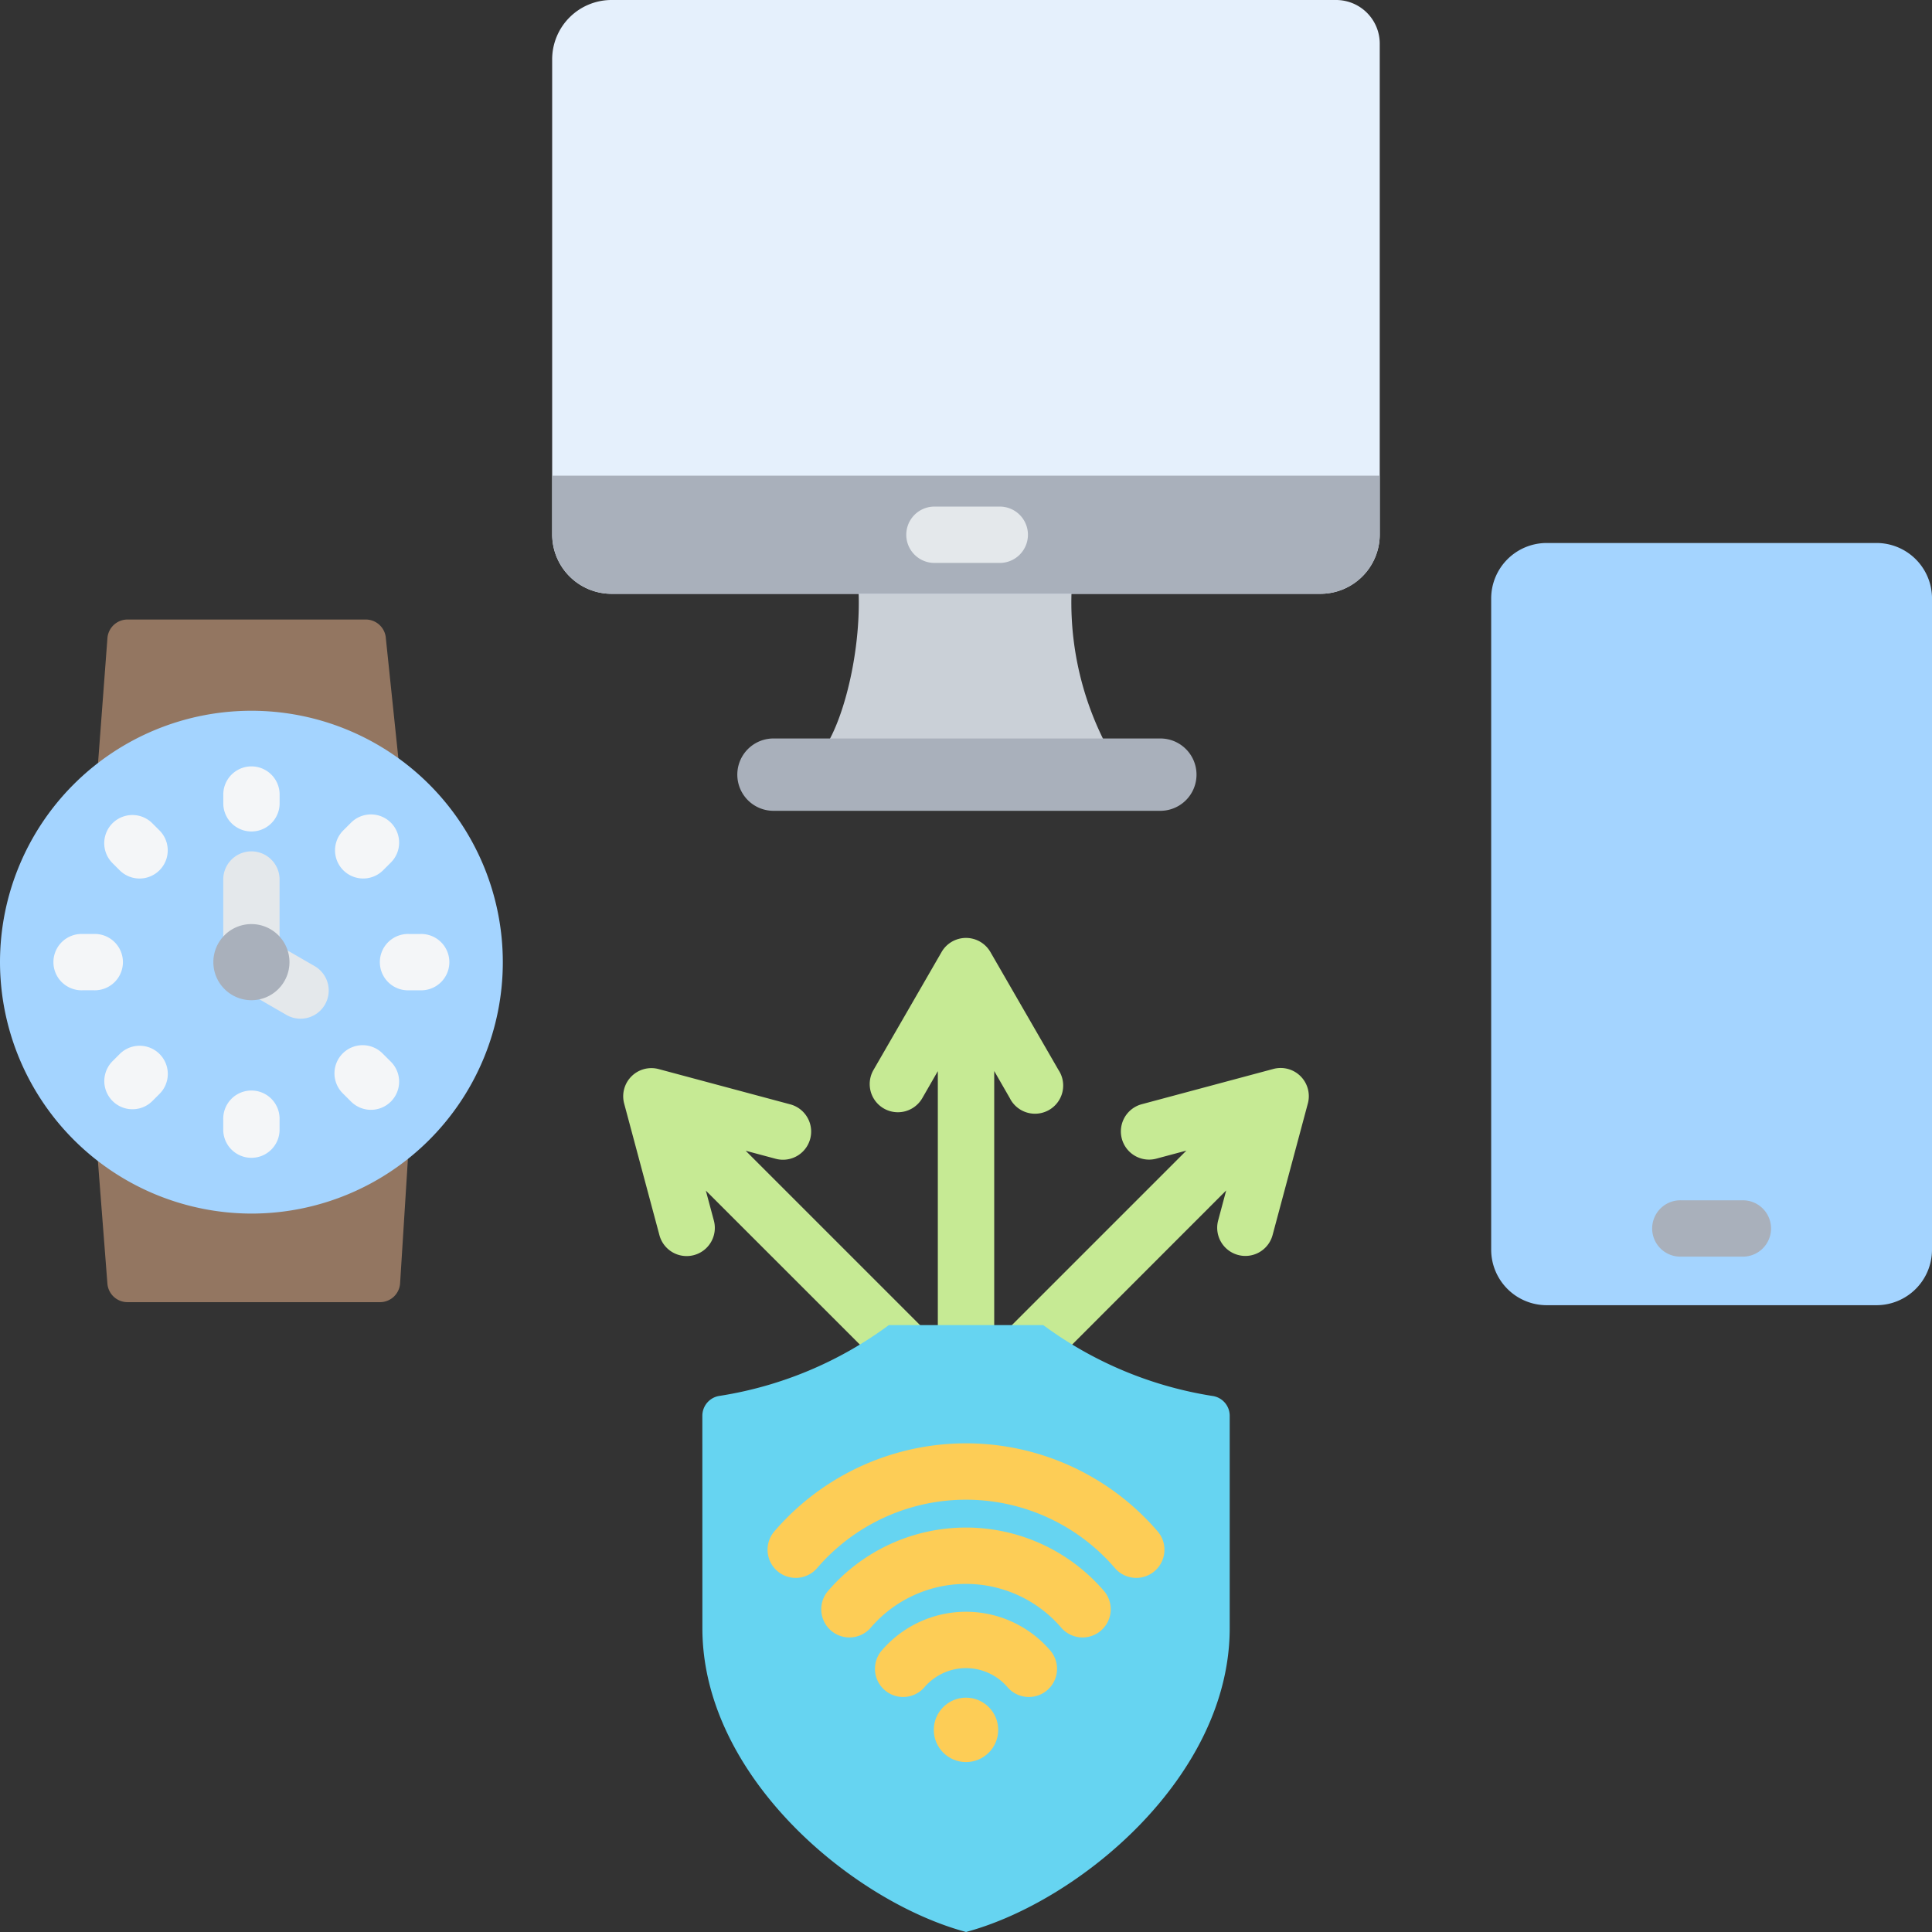 <svg xmlns="http://www.w3.org/2000/svg" width="85.784" height="85.784" viewBox="0 0 85.784 85.784"><rect x="0" y="0" width="85.784" height="85.784" fill="#333333" stroke="none"/><g id="You_Have_Multiple_Connected_Devices" data-name="You Have Multiple Connected Devices" transform="translate(-15 -15)"><path id="Path_12115" fill="#a4d4ff" fill-rule="evenodd" d="M405.06 181.291a2.466 2.466 0 0 1-2.461 2.456h-14.652a2.466 2.466 0 0 1-2.46-2.456V152.36a2.465 2.465 0 0 1 2.46-2.456H402.6a2.466 2.466 0 0 1 2.461 2.456Z" data-name="Path 12115" transform="translate(-304.276 -110.794)"/><path id="Path_12116" fill="#a9b0bb" fill-rule="evenodd" d="M427.009 315.705a1.251 1.251 0 1 1 0-2.5h2.676a1.251 1.251 0 1 1 0 2.5Z" data-name="Path 12116" transform="translate(-337.349 -244.909)"/><path id="Path_12117" fill="#cad0d7" fill-rule="evenodd" d="M232.24 164.652h-12.663c1.011-1.43 1.849-5.117 1.484-7.959h9.6a13.7 13.7 0 0 0 1.579 7.959Z" data-name="Path 12117" transform="translate(-168.016 -116.37)"/><path id="Path_12118" fill="#e5f0fc" fill-rule="evenodd" d="M187.008 15a1.938 1.938 0 0 1 1.938 1.938V38.73a2.636 2.636 0 0 1-2.636 2.636h-31.468a2.637 2.637 0 0 1-2.642-2.636V17.639A2.637 2.637 0 0 1 154.842 15Z" data-name="Path 12118" transform="translate(-112.683)"/><path id="Path_12119" fill="#a9b0bb" fill-rule="evenodd" d="M188.946 133.175v2.61a2.636 2.636 0 0 1-2.636 2.636h-31.468a2.637 2.637 0 0 1-2.639-2.636v-2.61Zm-26.959 11.67h17.177a1.606 1.606 0 1 1 0 3.211h-17.177a1.606 1.606 0 0 1 0-3.211Z" data-name="Path 12119" transform="translate(-112.683 -97.055)"/><path id="Path_12120" fill="#e4e8eb" fill-rule="evenodd" d="M241.134 143.356a1.251 1.251 0 0 1 0-2.5h2.9a1.251 1.251 0 1 1 0 2.5Z" data-name="Path 12120" transform="translate(-184.693 -103.362)"/><path id="Path_12121" fill="#937661" fill-rule="evenodd" d="M49.022 169.714a.894.894 0 0 0-.889-.8h-10.58a.894.894 0 0 0-.891.827L35.568 184.3l1.093 14.1a.894.894 0 0 0 .891.824h11.213a.894.894 0 0 0 .892-.837l.885-14.088-1.521-14.584Z" data-name="Path 12121" transform="translate(-16.892 -126.406)"/><path id="Path_12122" fill="#a4d4ff" fill-rule="evenodd" d="M26.164 213.911A11.163 11.163 0 1 0 15 202.748a11.184 11.184 0 0 0 11.164 11.163Z" data-name="Path 12122" transform="translate(0 -145.026)"/><path id="Path_12123" fill="#e4e8eb" fill-rule="evenodd" d="M70.467 227.5a1.251 1.251 0 0 1 2.5 0v3.716a1.251 1.251 0 1 1-2.5 0Z" data-name="Path 12123" transform="translate(-45.554 -173.497)"/><path id="Path_12124" fill="#e4e8eb" fill-rule="evenodd" d="M74.524 248.472a1.251 1.251 0 0 1-1.252 2.167l-2.181-1.26a1.251 1.251 0 1 1 1.251-2.167Z" data-name="Path 12124" transform="translate(-45.554 -190.575)"/><path id="Path_12125" fill="#a9b0bb" fill-rule="evenodd" d="M69.7 247.967a1.69 1.69 0 1 0-1.69-1.69 1.692 1.692 0 0 0 1.69 1.69Z" data-name="Path 12125" transform="translate(-43.537 -188.556)"/><path id="Path_12126" fill="#f4f6f8" fill-rule="evenodd" d="M38.558 206.888a1.251 1.251 0 0 1-2.5 0v-.488a1.251 1.251 0 0 1 2.5 0Zm4.582 2.937a1.251 1.251 0 0 1-1.765-1.773l.344-.343a1.251 1.251 0 1 1 1.765 1.773Zm1.17 5.316a1.251 1.251 0 1 1 0-2.5h.484a1.251 1.251 0 1 1 0 2.5Zm-2.935 4.587a1.251 1.251 0 1 1 1.765-1.773l.344.343a1.251 1.251 0 1 1-1.765 1.773Zm-5.319 1.164a1.251 1.251 0 1 1 2.5 0v.486a1.251 1.251 0 0 1-2.5 0Zm-4.585-2.935a1.251 1.251 0 0 1 1.769 1.769l-.343.343a1.251 1.251 0 0 1-1.769-1.769ZM30.3 212.64a1.251 1.251 0 1 1 0 2.5h-.484a1.251 1.251 0 1 1 0-2.5Zm2.937-4.585a1.251 1.251 0 0 1-1.769 1.769l-.343-.343a1.251 1.251 0 0 1 1.769-1.769Z" data-name="Path 12126" transform="translate(-11.143 -156.17)"/><path id="Path_12127" fill="#c6ea94" fill-rule="evenodd" d="m173.505 259.223.357 1.333a1.251 1.251 0 1 1-2.417.647l-1.566-5.843a1.251 1.251 0 0 1 1.532-1.532l5.843 1.566a1.251 1.251 0 1 1-.647 2.417l-1.333-.357 8.532 8.532v-12.067l-.69 1.2a1.251 1.251 0 1 1-2.167-1.251l3.024-5.238a1.251 1.251 0 0 1 2.167 0l3.024 5.238a1.251 1.251 0 1 1-2.164 1.246l-.69-1.2v12.066l8.532-8.532-1.333.357a1.251 1.251 0 1 1-.648-2.417l5.843-1.566a1.251 1.251 0 0 1 1.532 1.532l-1.566 5.843a1.251 1.251 0 1 1-2.417-.647l.357-1.333-10.668 10.673a1.251 1.251 0 0 1-1.769 0Z" data-name="Path 12127" transform="translate(-127.165 -191.359)"/><path id="Path_12128" fill="#66d4f1" fill-rule="evenodd" d="M189.494 348.248a.893.893 0 0 1 .781-.886 17.057 17.057 0 0 0 7.5-3.14h6.858a17.109 17.109 0 0 0 7.5 3.144.889.889 0 0 1 .777.882v9.431c0 6.6-6.7 12.146-11.707 13.489-5.006-1.343-11.707-6.889-11.707-13.489Z" data-name="Path 12128" transform="translate(-143.309 -270.385)"/><g id="Group_108" fill="#fdcd56" data-name="Group 108" transform="translate(49.081 79.087)"><circle id="Ellipse_48" cx="1.43" cy="1.43" r="1.43" data-name="Ellipse 48" transform="translate(7.381 11.292)"/><path id="Path_12129" fill-rule="evenodd" d="M207.881 379.156a1.251 1.251 0 0 1-1.858-1.676 11.216 11.216 0 0 1 16.978 0 1.251 1.251 0 0 1-1.858 1.676 8.716 8.716 0 0 0-13.261 0Zm4.769 5.288a1.251 1.251 0 0 1-1.858-1.676 4.929 4.929 0 0 1 7.44 0 1.251 1.251 0 0 1-1.858 1.676 2.43 2.43 0 0 0-3.724 0Zm7.966-4.32a1.251 1.251 0 0 1-1.858 1.676 5.573 5.573 0 0 0-8.493 0 1.251 1.251 0 0 1-1.858-1.676 8.073 8.073 0 0 1 12.209 0Z" data-name="Path 12129" transform="translate(-205.701 -373.595)"/></g></g></svg>